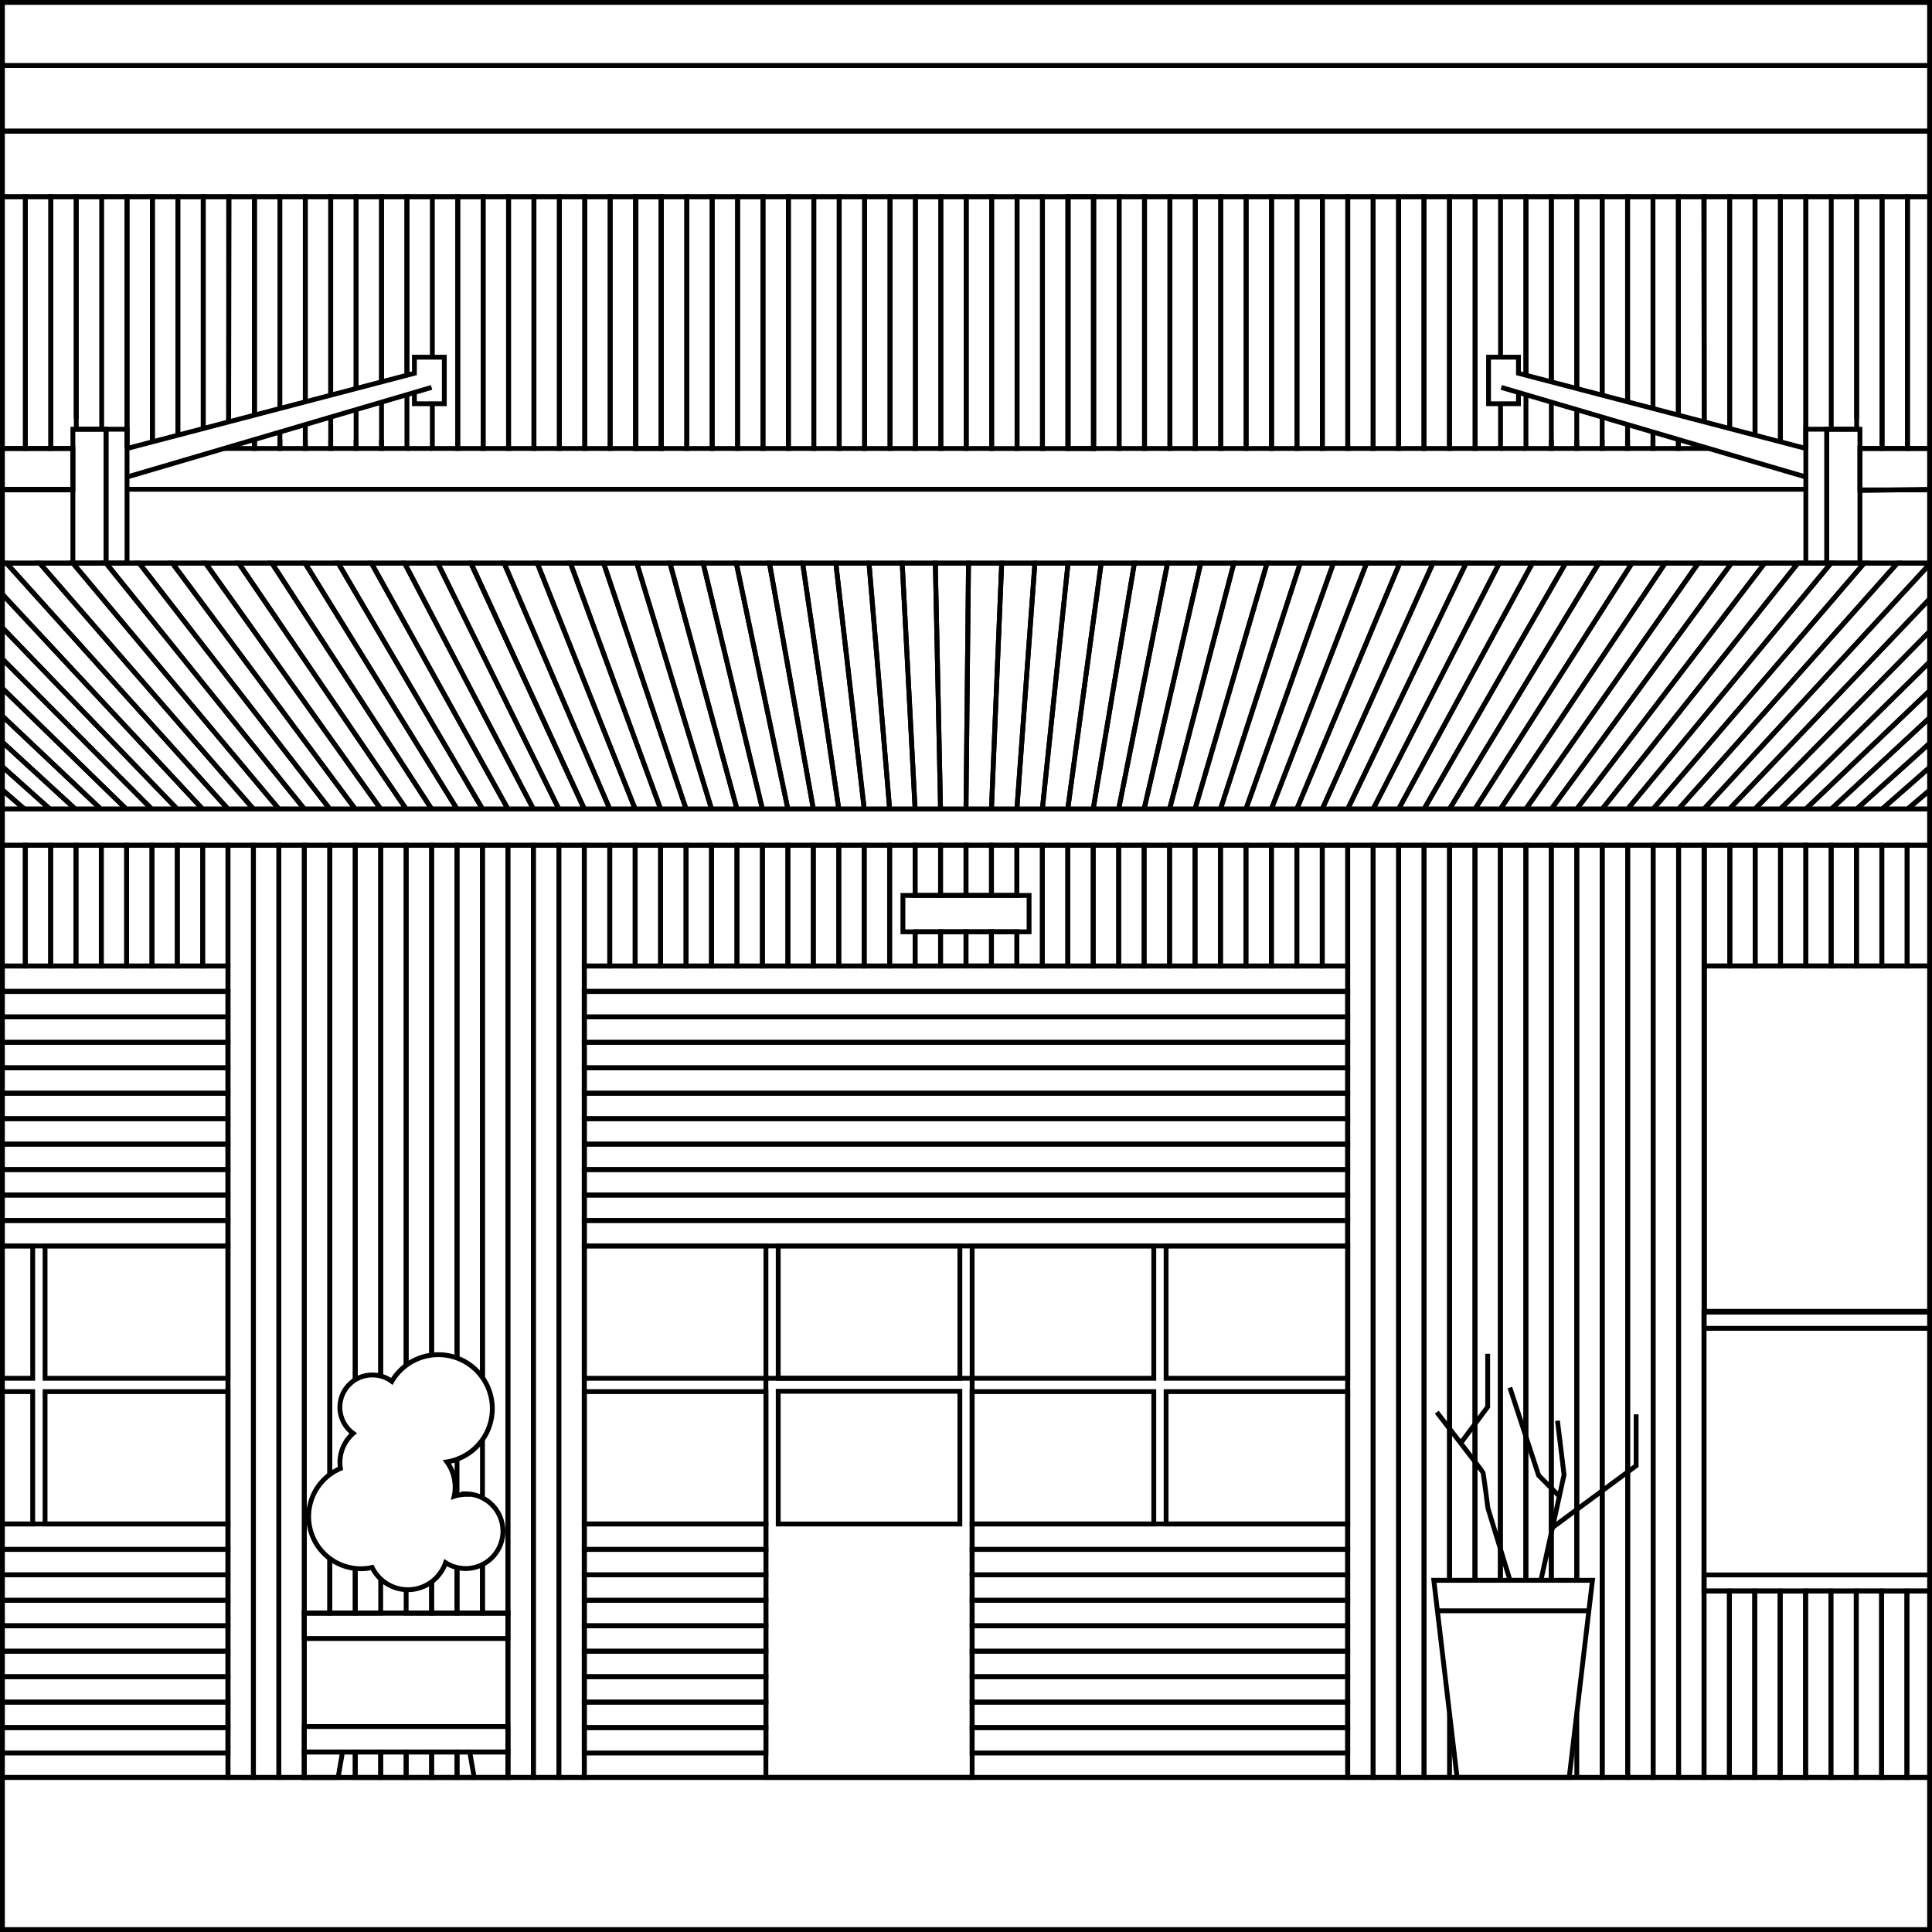 <svg xmlns="http://www.w3.org/2000/svg" viewBox="0 0 400 400"><defs><style>.cls-1{fill:none;stroke:#000;stroke-miterlimit:10;}</style></defs><g id="Ebene_2" data-name="Ebene 2"><rect class="cls-1" x="120.97" y="205.27" width="158.06" height="162.73"/><rect class="cls-1" x="120.97" y="200" width="158.06" height="5.27"/><rect class="cls-1" x="120.97" y="205.27" width="158.06" height="5.27"/><rect class="cls-1" y="167.5" width="400.11" height="7.51"/><line class="cls-1" x1="373.88" y1="101.3" x2="26.3" y2="101.3"/><polyline class="cls-1" points="15.09 101.3 0 101.3 0 116.6 400.11 116.6 400.11 101.3 385.08 101.55"/><rect class="cls-1" x="120.97" y="210.54" width="158.06" height="5.27"/><rect class="cls-1" x="120.97" y="215.81" width="158.06" height="5.27"/><rect class="cls-1" x="120.97" y="221.08" width="158.06" height="5.27"/><rect class="cls-1" x="120.97" y="226.34" width="158.06" height="5.27"/><rect class="cls-1" x="120.97" y="231.61" width="158.06" height="5.27"/><rect class="cls-1" x="120.97" y="236.88" width="158.06" height="5.27"/><rect class="cls-1" x="120.97" y="242.15" width="158.06" height="5.27"/><rect class="cls-1" x="120.97" y="247.42" width="158.06" height="5.27"/><rect class="cls-1" x="120.97" y="252.69" width="158.06" height="5.27"/><rect class="cls-1" x="201.27" y="315.52" width="77.76" height="5.27"/><rect class="cls-1" x="201.27" y="320.79" width="77.76" height="5.27"/><rect class="cls-1" x="201.27" y="326.06" width="77.76" height="5.27"/><rect class="cls-1" x="201.27" y="331.33" width="77.76" height="5.27"/><rect class="cls-1" x="201.27" y="336.6" width="77.76" height="5.27"/><rect class="cls-1" x="201.27" y="341.87" width="77.76" height="5.27"/><rect class="cls-1" x="201.27" y="347.14" width="77.76" height="5.27"/><rect class="cls-1" x="201.27" y="352.41" width="77.76" height="5.27"/><rect class="cls-1" x="201.27" y="357.67" width="77.76" height="5.27"/><rect class="cls-1" x="120.97" y="315.52" width="37.61" height="5.27"/><rect class="cls-1" x="120.97" y="320.79" width="37.61" height="5.27"/><rect class="cls-1" x="120.97" y="326.06" width="37.61" height="5.27"/><rect class="cls-1" x="120.97" y="331.33" width="37.61" height="5.27"/><rect class="cls-1" x="120.97" y="336.6" width="37.61" height="5.27"/><rect class="cls-1" x="120.97" y="341.87" width="37.61" height="5.27"/><rect class="cls-1" x="120.97" y="347.14" width="37.61" height="5.27"/><rect class="cls-1" x="120.97" y="352.41" width="37.61" height="5.27"/><rect class="cls-1" x="120.97" y="357.67" width="37.61" height="5.27"/><rect class="cls-1" x="120.97" y="257.96" width="37.61" height="27.4"/><rect class="cls-1" x="161.12" y="257.96" width="37.61" height="27.4"/><rect class="cls-1" x="201.27" y="257.96" width="37.61" height="27.4"/><rect class="cls-1" y="27.15" width="400.11" height="13.58"/><rect class="cls-1" y="13.58" width="400.11" height="13.58"/><rect class="cls-1" width="400.11" height="13.58"/><rect class="cls-1" y="368" width="400" height="32.3"/><rect class="cls-1" x="241.43" y="257.96" width="37.61" height="27.4"/><rect class="cls-1" x="352.8" y="271.66" width="47.26" height="57.76"/><rect class="cls-1" x="120.97" y="288.12" width="37.61" height="27.4"/><rect class="cls-1" x="161.12" y="288.05" width="37.61" height="27.48"/><rect class="cls-1" x="201.27" y="288.12" width="37.61" height="27.4"/><rect class="cls-1" x="241.43" y="288.12" width="37.61" height="27.4"/><rect class="cls-1" x="158.57" y="285.36" width="42.7" height="82.64"/><rect class="cls-1" x="21.84" y="268.87" width="192.99" height="5.27" transform="translate(-153.17 389.84) rotate(-90)"/><rect class="cls-1" x="16.57" y="268.87" width="192.99" height="5.27" transform="translate(-158.44 384.57) rotate(-90)"/><rect class="cls-1" x="11.3" y="268.87" width="192.99" height="5.27" transform="translate(-163.71 379.3) rotate(-90)"/><polyline class="cls-1" points="99.89 323.96 99.89 333.96 105.16 333.96 105.16 175.01 99.89 175.01 99.89 285.16"/><polyline class="cls-1" points="99.89 285.16 99.89 175.01 94.62 175.01 94.62 281.14"/><line class="cls-1" x1="99.89" y1="310.19" x2="99.89" y2="298.11"/><polyline class="cls-1" points="94.62 324.63 94.62 333.96 99.89 333.96 99.89 323.96"/><polyline class="cls-1" points="94.62 281.14 94.62 175.01 89.36 175.01 89.36 280.53"/><line class="cls-1" x1="94.62" y1="309.58" x2="94.62" y2="302.13"/><polyline class="cls-1" points="89.36 327.64 89.36 333.96 94.62 333.96 94.62 324.63"/><polyline class="cls-1" points="89.36 280.53 89.36 175.01 84.09 175.01 84.09 282.55"/><polyline class="cls-1" points="84.09 329.21 84.09 333.96 89.36 333.96 89.36 327.64"/><polyline class="cls-1" points="84.09 282.55 84.09 175.01 78.82 175.01 78.82 284.91"/><polyline class="cls-1" points="78.82 284.91 78.82 175.01 73.55 175.01 73.55 285.82"/><polyline class="cls-1" points="73.55 324.79 73.55 333.96 78.82 333.96 78.82 326.91"/><polyline class="cls-1" points="68.28 322.68 68.28 333.96 73.55 333.96 73.55 324.79"/><polyline class="cls-1" points="73.55 285.82 73.55 175.01 68.28 175.01 68.28 305.41"/><polyline class="cls-1" points="68.28 305.41 68.28 175.01 63.01 175.01 63.01 333.96 68.28 333.96 68.28 322.68"/><rect class="cls-1" x="-36.12" y="268.87" width="192.99" height="5.27" transform="translate(-211.13 331.88) rotate(-90)"/><rect class="cls-1" x="-41.39" y="268.87" width="192.99" height="5.27" transform="translate(-216.4 326.61) rotate(-90)"/><rect class="cls-1" x="-46.66" y="268.87" width="192.99" height="5.27" transform="translate(-221.67 321.34) rotate(-90)"/><rect class="cls-1" x="253.67" y="268.87" width="192.99" height="5.27" transform="translate(78.66 621.67) rotate(-90)"/><rect class="cls-1" x="248.4" y="268.87" width="192.99" height="5.27" transform="translate(73.39 616.4) rotate(-90)"/><rect class="cls-1" x="243.13" y="268.87" width="192.99" height="5.27" transform="translate(68.12 611.13) rotate(-90)"/><rect class="cls-1" x="237.86" y="268.87" width="192.99" height="5.27" transform="translate(62.85 605.86) rotate(-90)"/><polyline class="cls-1" points="331.72 368 331.72 175.01 326.45 175.01 326.45 327.19"/><polyline class="cls-1" points="326.45 327.19 326.45 175.01 321.18 175.01 321.18 327.19"/><polyline class="cls-1" points="321.18 327.19 321.18 175.01 315.91 175.01 315.91 327.19"/><polyline class="cls-1" points="315.91 327.19 315.91 175.01 310.64 175.01 310.64 327.19"/><polyline class="cls-1" points="310.64 327.19 310.64 175.01 305.38 175.01 305.38 327.19"/><polyline class="cls-1" points="305.38 327.19 305.38 175.01 300.11 175.01 300.11 327.19"/><polyline class="cls-1" points="300.11 327.19 300.11 175.01 294.84 175.01 294.84 368"/><rect class="cls-1" x="195.71" y="268.87" width="192.99" height="5.27" transform="translate(20.7 563.71) rotate(-90)"/><rect class="cls-1" x="190.44" y="268.87" width="192.99" height="5.27" transform="translate(15.43 558.44) rotate(-90)"/><rect class="cls-1" x="185.17" y="268.87" width="192.99" height="5.27" transform="translate(10.16 553.17) rotate(-90)"/><rect class="cls-1" x="186.91" y="177.56" width="10.38" height="5.27" transform="translate(11.9 372.29) rotate(-90)"/><polyline class="cls-1" points="189.46 185.38 189.46 175.01 184.19 175.01 184.19 200 189.46 200 189.46 192.92"/><rect class="cls-1" x="169.06" y="184.87" width="24.99" height="5.27" transform="translate(-5.95 369.06) rotate(-90)"/><rect class="cls-1" x="163.8" y="184.87" width="24.99" height="5.27" transform="translate(-11.21 363.8) rotate(-90)"/><rect class="cls-1" x="158.53" y="184.87" width="24.99" height="5.27" transform="translate(-16.48 358.53) rotate(-90)"/><rect class="cls-1" x="153.26" y="184.87" width="24.99" height="5.27" transform="translate(-21.75 353.26) rotate(-90)"/><rect class="cls-1" x="147.99" y="184.87" width="24.99" height="5.27" transform="translate(-27.02 347.99) rotate(-90)"/><rect class="cls-1" x="142.72" y="184.87" width="24.99" height="5.27" transform="translate(-32.29 342.72) rotate(-90)"/><rect class="cls-1" x="137.45" y="184.87" width="24.99" height="5.27" transform="translate(-37.56 337.45) rotate(-90)"/><rect class="cls-1" x="132.18" y="184.87" width="24.99" height="5.27" transform="translate(-42.83 332.18) rotate(-90)"/><rect class="cls-1" x="126.91" y="184.87" width="24.99" height="5.27" transform="translate(-48.1 326.91) rotate(-90)"/><rect class="cls-1" x="121.64" y="184.87" width="24.99" height="5.27" transform="translate(-53.37 321.64) rotate(-90)"/><rect class="cls-1" x="116.38" y="184.87" width="24.99" height="5.27" transform="translate(-58.63 316.38) rotate(-90)"/><rect class="cls-1" x="111.11" y="184.87" width="24.99" height="5.27" transform="translate(-63.9 311.11) rotate(-90)"/><rect class="cls-1" x="253.36" y="184.87" width="24.99" height="5.27" transform="translate(78.36 453.36) rotate(-90)"/><rect class="cls-1" x="248.1" y="184.87" width="24.99" height="5.27" transform="translate(73.09 448.1) rotate(-90)"/><rect class="cls-1" x="242.83" y="184.87" width="24.99" height="5.27" transform="translate(67.82 442.83) rotate(-90)"/><rect class="cls-1" x="263.9" y="184.87" width="24.99" height="5.27" transform="translate(88.89 463.9) rotate(-90)"/><rect class="cls-1" x="258.63" y="184.87" width="24.99" height="5.27" transform="translate(83.62 458.63) rotate(-90)"/><rect class="cls-1" x="237.56" y="184.87" width="24.99" height="5.27" transform="translate(62.55 437.56) rotate(-90)"/><rect class="cls-1" x="232.29" y="184.87" width="24.99" height="5.27" transform="translate(57.28 432.29) rotate(-90)"/><rect class="cls-1" x="227.02" y="184.87" width="24.99" height="5.27" transform="translate(52.01 427.02) rotate(-90)"/><rect class="cls-1" x="221.75" y="184.87" width="24.99" height="5.27" transform="translate(46.74 421.75) rotate(-90)"/><rect class="cls-1" x="216.48" y="184.87" width="24.99" height="5.27" transform="translate(41.47 416.48) rotate(-90)"/><rect class="cls-1" x="211.21" y="184.87" width="24.99" height="5.27" transform="translate(36.2 411.21) rotate(-90)"/><rect class="cls-1" x="205.95" y="184.87" width="24.99" height="5.27" transform="translate(30.94 405.95) rotate(-90)"/><polyline class="cls-1" points="210.54 192.92 210.54 200 215.81 200 215.81 175.01 210.54 175.01 210.54 185.38"/><rect class="cls-1" x="202.72" y="177.56" width="10.38" height="5.27" transform="translate(27.71 388.1) rotate(-90)"/><rect class="cls-1" x="197.45" y="177.56" width="10.38" height="5.27" transform="translate(22.44 382.83) rotate(-90)"/><rect class="cls-1" x="192.18" y="177.56" width="10.38" height="5.27" transform="translate(17.17 377.56) rotate(-90)"/><rect class="cls-1" x="186.94" y="185.39" width="26.12" height="7.53"/><rect class="cls-1" x="188.56" y="193.82" width="7.08" height="5.27" transform="translate(388.55 4.36) rotate(90)"/><rect class="cls-1" x="204.36" y="193.82" width="7.08" height="5.27" transform="translate(404.36 -11.45) rotate(90)"/><rect class="cls-1" x="199.09" y="193.82" width="7.08" height="5.27" transform="translate(399.09 -6.18) rotate(90)"/><rect class="cls-1" x="193.82" y="193.82" width="7.08" height="5.27" transform="translate(393.82 -0.91) rotate(90)"/><rect class="cls-1" x="32.09" y="184.88" width="24.99" height="5.24" transform="translate(-142.92 232.09) rotate(-90)"/><rect class="cls-1" x="26.84" y="184.88" width="24.99" height="5.24" transform="translate(-148.17 226.84) rotate(-90)"/><rect class="cls-1" x="21.6" y="184.88" width="24.99" height="5.24" transform="translate(-153.41 221.6) rotate(-90)"/><rect class="cls-1" x="16.35" y="184.88" width="24.99" height="5.24" transform="translate(-158.66 216.35) rotate(-90)"/><rect class="cls-1" x="11.11" y="184.88" width="24.99" height="5.24" transform="translate(-163.9 211.11) rotate(-90)"/><rect class="cls-1" x="5.86" y="184.88" width="24.99" height="5.24" transform="translate(-169.15 205.86) rotate(-90)"/><rect class="cls-1" x="0.62" y="184.88" width="24.99" height="5.24" transform="translate(-174.39 200.62) rotate(-90)"/><rect class="cls-1" x="-4.63" y="184.88" width="24.99" height="5.24" transform="translate(-179.64 195.37) rotate(-90)"/><rect class="cls-1" x="-9.87" y="184.88" width="24.99" height="5.24" transform="translate(-184.88 190.13) rotate(-90)"/><polyline class="cls-1" points="47.34 87.32 47.34 40.73 42.08 40.73 42.08 88.69"/><polyline class="cls-1" points="42.08 88.69 42.08 40.73 36.82 40.73 36.82 90.06"/><polyline class="cls-1" points="36.82 90.06 36.82 40.73 31.56 40.73 31.56 91.44"/><polyline class="cls-1" points="31.56 91.44 31.56 40.73 26.3 40.73 26.3 92.85"/><polyline class="cls-1" points="26.3 92.85 26.3 40.73 21.04 40.73"/><rect class="cls-1" x="-5.65" y="62.17" width="48.13" height="5.26" transform="translate(-46.38 83.21) rotate(-90)"/><polyline class="cls-1" points="15.78 86.7 15.78 40.73 10.52 40.73 10.52 92.85 15.1 92.85"/><rect class="cls-1" x="-18.17" y="64.16" width="52.12" height="5.26" transform="translate(-58.9 74.68) rotate(-90)"/><rect class="cls-1" x="-23.43" y="64.16" width="52.12" height="5.26" transform="translate(-64.16 69.42) rotate(-90)"/><polyline class="cls-1" points="89.51 73.95 89.51 40.73 84.25 40.73 84.25 77.68"/><polyline class="cls-1" points="84.25 77.68 84.25 40.73 78.99 40.73 78.99 79.22"/><polyline class="cls-1" points="78.99 79.22 78.99 40.73 73.73 40.73 73.73 80.43"/><polyline class="cls-1" points="73.73 80.43 73.73 40.73 68.47 40.73 68.47 81.8"/><polyline class="cls-1" points="68.47 81.8 68.47 40.73 63.21 40.73 63.21 83.17"/><polyline class="cls-1" points="63.21 83.17 63.21 40.73 57.95 40.73 57.95 84.55"/><polyline class="cls-1" points="57.95 40.73 52.69 40.73 52.69 85.92"/><polyline class="cls-1" points="52.69 85.92 52.69 40.73 47.42 40.73 47.34 87.32"/><rect class="cls-1" x="108.16" y="64.16" width="52.12" height="5.26" transform="translate(67.43 201.01) rotate(-90)"/><rect class="cls-1" x="102.9" y="64.16" width="52.12" height="5.26" transform="translate(62.17 195.75) rotate(-90)"/><rect class="cls-1" x="97.64" y="64.16" width="52.12" height="5.26" transform="translate(56.91 190.49) rotate(-90)"/><rect class="cls-1" x="92.38" y="64.16" width="52.12" height="5.26" transform="translate(51.65 185.23) rotate(-90)"/><rect class="cls-1" x="87.12" y="64.16" width="52.12" height="5.26" transform="translate(46.39 179.97) rotate(-90)"/><rect class="cls-1" x="81.86" y="64.16" width="52.12" height="5.26" transform="translate(41.13 174.71) rotate(-90)"/><rect class="cls-1" x="76.6" y="64.16" width="52.12" height="5.26" transform="translate(35.87 169.45) rotate(-90)"/><rect class="cls-1" x="71.34" y="64.16" width="52.12" height="5.26" transform="translate(30.61 164.19) rotate(-90)"/><polyline class="cls-1" points="89.51 40.73 94.77 40.73 94.77 92.85 89.51 92.85 89.51 83.59"/><rect class="cls-1" x="150.32" y="64.16" width="52.12" height="5.26" transform="translate(109.59 243.17) rotate(-90)"/><rect class="cls-1" x="145.06" y="64.16" width="52.12" height="5.26" transform="translate(104.33 237.91) rotate(-90)"/><rect class="cls-1" x="139.8" y="64.16" width="52.12" height="5.26" transform="translate(99.07 232.65) rotate(-90)"/><rect class="cls-1" x="134.54" y="64.16" width="52.12" height="5.26" transform="translate(93.81 227.39) rotate(-90)"/><rect class="cls-1" x="129.28" y="64.16" width="52.12" height="5.26" transform="translate(88.55 222.13) rotate(-90)"/><rect class="cls-1" x="124.02" y="64.16" width="52.12" height="5.26" transform="translate(83.29 216.87) rotate(-90)"/><rect class="cls-1" x="118.76" y="64.16" width="52.12" height="5.26" transform="translate(78.03 211.61) rotate(-90)"/><rect class="cls-1" x="113.5" y="64.16" width="52.12" height="5.26" transform="translate(72.77 206.35) rotate(-90)"/><rect class="cls-1" x="108.24" y="64.16" width="52.12" height="5.26" transform="translate(67.51 201.09) rotate(-90)"/><rect class="cls-1" x="197.66" y="64.16" width="52.12" height="5.26" transform="translate(156.93 290.52) rotate(-90)"/><rect class="cls-1" x="192.4" y="64.16" width="52.12" height="5.26" transform="translate(151.67 285.26) rotate(-90)"/><rect class="cls-1" x="187.14" y="64.16" width="52.12" height="5.26" transform="translate(146.41 280) rotate(-90)"/><rect class="cls-1" x="181.88" y="64.16" width="52.12" height="5.26" transform="translate(141.15 274.74) rotate(-90)"/><rect class="cls-1" x="176.62" y="64.16" width="52.12" height="5.26" transform="translate(135.89 269.47) rotate(-90)"/><rect class="cls-1" x="171.36" y="64.16" width="52.12" height="5.26" transform="translate(130.63 264.21) rotate(-90)"/><rect class="cls-1" x="166.1" y="64.16" width="52.12" height="5.26" transform="translate(125.37 258.95) rotate(-90)"/><rect class="cls-1" x="160.84" y="64.16" width="52.12" height="5.26" transform="translate(120.11 253.69) rotate(-90)"/><rect class="cls-1" x="155.58" y="64.16" width="52.12" height="5.26" transform="translate(114.85 248.43) rotate(-90)"/><rect class="cls-1" x="239.83" y="64.16" width="52.12" height="5.26" transform="translate(199.1 332.68) rotate(-90)"/><rect class="cls-1" x="234.57" y="64.16" width="52.12" height="5.26" transform="translate(193.84 327.42) rotate(-90)"/><rect class="cls-1" x="229.31" y="64.16" width="52.12" height="5.26" transform="translate(188.58 322.16) rotate(-90)"/><rect class="cls-1" x="224.05" y="64.16" width="52.12" height="5.26" transform="translate(183.32 316.9) rotate(-90)"/><rect class="cls-1" x="218.79" y="64.16" width="52.12" height="5.26" transform="translate(178.06 311.64) rotate(-90)"/><rect class="cls-1" x="213.53" y="64.16" width="52.12" height="5.26" transform="translate(172.8 306.38) rotate(-90)"/><rect class="cls-1" x="208.27" y="64.16" width="52.12" height="5.26" transform="translate(167.54 301.12) rotate(-90)"/><rect class="cls-1" x="203.01" y="64.16" width="52.12" height="5.26" transform="translate(162.28 295.86) rotate(-90)"/><rect class="cls-1" x="197.75" y="64.16" width="52.12" height="5.26" transform="translate(157.02 290.6) rotate(-90)"/><rect class="cls-1" x="271.39" y="64.16" width="52.12" height="5.26" transform="translate(230.66 364.24) rotate(-90)"/><rect class="cls-1" x="276.7" y="64.14" width="52.12" height="5.3" transform="translate(235.97 369.55) rotate(-90)"/><rect class="cls-1" x="266.13" y="64.16" width="52.12" height="5.26" transform="translate(225.4 358.98) rotate(-90)"/><rect class="cls-1" x="260.87" y="64.16" width="52.12" height="5.26" transform="translate(220.14 353.72) rotate(-90)"/><rect class="cls-1" x="255.61" y="64.16" width="52.12" height="5.26" transform="translate(214.88 348.46) rotate(-90)"/><rect class="cls-1" x="250.35" y="64.16" width="52.12" height="5.26" transform="translate(209.62 343.2) rotate(-90)"/><rect class="cls-1" x="245.09" y="64.16" width="52.12" height="5.26" transform="translate(204.36 337.94) rotate(-90)"/><rect class="cls-1" x="384.99" y="184.88" width="24.99" height="5.24" transform="translate(209.98 584.99) rotate(-90)"/><rect class="cls-1" x="379.74" y="184.88" width="24.99" height="5.24" transform="translate(204.73 579.74) rotate(-90)"/><rect class="cls-1" x="374.5" y="184.88" width="24.99" height="5.24" transform="translate(199.49 574.5) rotate(-90)"/><rect class="cls-1" x="369.25" y="184.88" width="24.99" height="5.24" transform="translate(194.24 569.25) rotate(-90)"/><rect class="cls-1" x="364.01" y="184.88" width="24.99" height="5.24" transform="translate(189 564.01) rotate(-90)"/><rect class="cls-1" x="358.77" y="184.88" width="24.99" height="5.24" transform="translate(183.76 558.76) rotate(-90)"/><rect class="cls-1" x="353.52" y="184.88" width="24.99" height="5.24" transform="translate(178.51 553.52) rotate(-90)"/><rect class="cls-1" x="348.28" y="184.88" width="24.99" height="5.24" transform="translate(173.27 548.28) rotate(-90)"/><rect class="cls-1" x="343.03" y="184.88" width="24.99" height="5.24" transform="translate(168.02 543.03) rotate(-90)"/><polygon class="cls-1" points="90.64 116.6 115.7 167.5 120.97 167.5 97.5 116.6 90.64 116.6"/><polygon class="cls-1" points="83.77 116.6 110.43 167.5 115.7 167.5 90.64 116.6 83.77 116.6"/><polygon class="cls-1" points="76.9 116.6 105.16 167.5 110.43 167.5 83.77 116.6 76.9 116.6"/><polygon class="cls-1" points="70.03 116.6 99.89 167.5 105.16 167.5 76.9 116.6 70.03 116.6"/><polygon class="cls-1" points="63.17 116.6 94.62 167.5 99.89 167.5 70.03 116.6 63.17 116.6"/><polygon class="cls-1" points="56.3 116.6 89.36 167.5 94.62 167.5 63.17 116.6 56.3 116.6"/><polygon class="cls-1" points="49.43 116.6 84.09 167.5 89.36 167.5 56.3 116.6 49.43 116.6"/><polygon class="cls-1" points="42.56 116.6 78.82 167.5 84.09 167.5 49.43 116.6 42.56 116.6"/><polygon class="cls-1" points="35.69 116.6 73.55 167.5 78.82 167.5 42.56 116.6 35.69 116.6"/><polygon class="cls-1" points="28.83 116.6 68.28 167.5 73.55 167.5 35.69 116.6 28.83 116.6"/><polygon class="cls-1" points="21.96 116.6 63.01 167.5 68.28 167.5 28.83 116.6 21.96 116.6"/><polygon class="cls-1" points="15.09 116.6 57.74 167.5 63.01 167.5 21.96 116.6 15.09 116.6"/><polygon class="cls-1" points="8.22 116.6 52.47 167.5 57.74 167.5 15.09 116.6 8.22 116.6"/><polygon class="cls-1" points="1.35 116.6 47.2 167.5 52.47 167.5 8.22 116.6 1.35 116.6"/><polygon class="cls-1" points="186.79 116.6 189.46 167.5 194.73 167.5 193.65 116.6 186.79 116.6"/><polygon class="cls-1" points="179.92 116.6 184.19 167.5 189.46 167.5 186.79 116.6 179.92 116.6"/><polygon class="cls-1" points="173.05 116.6 178.93 167.5 184.19 167.5 179.92 116.6 173.05 116.6"/><polygon class="cls-1" points="166.18 116.6 173.66 167.5 178.93 167.5 173.05 116.6 166.18 116.6"/><polygon class="cls-1" points="159.31 116.6 168.39 167.5 173.66 167.5 166.18 116.6 159.31 116.6"/><polygon class="cls-1" points="152.45 116.6 163.12 167.5 168.39 167.5 159.31 116.6 152.45 116.6"/><polygon class="cls-1" points="145.58 116.6 157.85 167.5 163.12 167.5 152.45 116.6 145.58 116.6"/><polygon class="cls-1" points="138.71 116.6 152.58 167.5 157.85 167.5 145.58 116.6 138.71 116.6"/><polygon class="cls-1" points="131.84 116.6 147.31 167.5 152.58 167.5 138.71 116.6 131.84 116.6"/><polygon class="cls-1" points="124.98 116.6 142.04 167.5 147.31 167.5 131.84 116.6 124.98 116.6"/><polygon class="cls-1" points="118.11 116.6 136.77 167.5 142.04 167.5 124.98 116.6 118.11 116.6"/><polygon class="cls-1" points="111.24 116.6 131.5 167.5 136.77 167.5 118.11 116.6 111.24 116.6"/><polygon class="cls-1" points="104.37 116.6 126.24 167.5 131.5 167.5 111.24 116.6 104.37 116.6"/><polygon class="cls-1" points="97.5 116.6 120.97 167.5 126.24 167.5 104.37 116.6 97.5 116.6"/><rect class="cls-1" x="109.24" y="114.02" height="56.05" transform="translate(-49.43 58.77) rotate(-24.75)"/><polygon class="cls-1" points="282.94 116.6 263.23 167.5 268.49 167.5 289.8 116.6 282.94 116.6"/><polygon class="cls-1" points="276.07 116.6 257.96 167.5 263.23 167.5 282.94 116.6 276.07 116.6"/><polygon class="cls-1" points="269.2 116.6 252.69 167.5 257.96 167.5 276.07 116.6 269.2 116.6"/><polygon class="cls-1" points="262.33 116.6 247.42 167.5 252.69 167.5 269.2 116.6 262.33 116.6"/><polygon class="cls-1" points="255.46 116.6 242.15 167.5 247.42 167.5 262.33 116.6 255.46 116.6"/><polygon class="cls-1" points="248.6 116.6 236.88 167.5 242.15 167.5 255.46 116.6 248.6 116.6"/><polygon class="cls-1" points="241.73 116.6 231.61 167.5 236.88 167.5 248.6 116.6 241.73 116.6"/><polygon class="cls-1" points="234.86 116.6 226.34 167.5 231.61 167.5 241.73 116.6 234.86 116.6"/><polygon class="cls-1" points="227.99 116.6 221.07 167.5 226.34 167.5 234.86 116.6 227.99 116.6"/><polygon class="cls-1" points="221.13 116.6 215.81 167.5 221.07 167.5 227.99 116.6 221.13 116.6"/><polygon class="cls-1" points="214.26 116.6 210.54 167.5 215.81 167.5 221.13 116.6 214.26 116.6"/><polygon class="cls-1" points="207.39 116.6 205.27 167.5 210.54 167.5 214.26 116.6 207.39 116.6"/><polygon class="cls-1" points="200.52 116.6 200 167.5 205.27 167.5 207.39 116.6 200.52 116.6"/><polygon class="cls-1" points="193.65 116.6 194.73 167.5 200 167.5 200.52 116.6 193.65 116.6"/><polygon class="cls-1" points="379.08 116.6 336.99 167.5 342.26 167.5 385.95 116.6 379.08 116.6"/><polygon class="cls-1" points="372.22 116.6 331.72 167.5 336.99 167.5 379.08 116.6 372.22 116.6"/><polygon class="cls-1" points="365.35 116.6 326.45 167.5 331.72 167.5 372.22 116.6 365.35 116.6"/><polygon class="cls-1" points="358.48 116.6 321.18 167.5 326.45 167.5 365.35 116.6 358.48 116.6"/><polygon class="cls-1" points="351.61 116.6 315.91 167.5 321.18 167.5 358.48 116.6 351.61 116.6"/><polygon class="cls-1" points="344.75 116.6 310.64 167.5 315.91 167.5 351.61 116.6 344.75 116.6"/><polygon class="cls-1" points="337.88 116.6 305.38 167.5 310.64 167.5 344.75 116.6 337.88 116.6"/><polygon class="cls-1" points="331.01 116.6 300.11 167.5 305.38 167.5 337.88 116.6 331.01 116.6"/><polygon class="cls-1" points="324.14 116.6 294.84 167.5 300.11 167.5 331.01 116.6 324.14 116.6"/><polygon class="cls-1" points="317.27 116.6 289.57 167.5 294.84 167.5 324.14 116.6 317.27 116.6"/><polygon class="cls-1" points="310.41 116.6 284.3 167.5 289.57 167.5 317.27 116.6 310.41 116.6"/><polygon class="cls-1" points="303.54 116.6 279.03 167.5 284.3 167.5 310.41 116.6 303.54 116.6"/><polygon class="cls-1" points="296.67 116.6 273.76 167.5 279.03 167.5 303.54 116.6 296.67 116.6"/><polygon class="cls-1" points="289.8 116.6 268.49 167.5 273.76 167.5 296.67 116.6 289.8 116.6"/><polygon class="cls-1" points="394.95 167.5 400.11 167.5 400.11 163.1 394.95 167.5"/><polygon class="cls-1" points="400.11 158.36 389.68 167.5 394.95 167.5 400.11 163.1 400.11 158.36"/><polygon class="cls-1" points="400.11 153.35 384.41 167.5 389.68 167.5 400.11 158.36 400.11 153.35"/><polygon class="cls-1" points="400.11 148.05 379.14 167.5 384.41 167.5 400.11 153.35 400.11 148.05"/><polygon class="cls-1" points="400.11 142.44 373.87 167.5 379.14 167.5 400.11 148.05 400.11 142.44"/><polygon class="cls-1" points="400.11 136.47 368.6 167.5 373.87 167.5 400.11 142.44 400.11 136.47"/><polygon class="cls-1" points="400.11 130.13 363.33 167.5 368.6 167.5 400.11 136.47 400.11 130.13"/><polygon class="cls-1" points="400.11 123.37 358.06 167.5 363.33 167.5 400.11 130.13 400.11 123.37"/><polygon class="cls-1" points="400.11 116.6 399.69 116.6 352.8 167.5 358.06 167.5 400.11 123.37 400.11 116.6"/><polygon class="cls-1" points="392.82 116.6 347.53 167.5 352.8 167.5 399.69 116.6 392.82 116.6"/><polygon class="cls-1" points="385.95 116.6 342.26 167.5 347.53 167.5 392.82 116.6 385.95 116.6"/><polygon class="cls-1" points="0 116.6 0 122.51 41.94 167.5 47.2 167.5 1.35 116.6 0 116.6"/><polygon class="cls-1" points="0 129.45 36.67 167.5 41.94 167.5 0 122.51 0 129.45"/><polygon class="cls-1" points="0 135.94 31.4 167.5 36.67 167.5 0 129.45 0 135.94"/><polygon class="cls-1" points="0 142.04 26.13 167.5 31.4 167.5 0 135.94 0 142.04"/><polygon class="cls-1" points="0 147.78 20.86 167.5 26.13 167.5 0 142.04 0 147.78"/><polygon class="cls-1" points="0 153.19 15.59 167.5 20.86 167.5 0 147.78 0 153.19"/><polygon class="cls-1" points="0 158.29 10.32 167.5 15.59 167.5 0 153.19 0 158.29"/><polygon class="cls-1" points="0 163.11 5.05 167.5 10.32 167.5 0 158.29 0 163.11"/><polygon class="cls-1" points="0 167.5 5.05 167.5 0 163.11 0 167.5"/><rect class="cls-1" x="15.09" y="88.86" width="6.86" height="27.74"/><rect class="cls-1" x="21.96" y="88.86" width="4.34" height="27.74" transform="translate(48.26 205.46) rotate(180)"/><line class="cls-1" x1="89.35" y1="80.21" x2="26.3" y2="98.76"/><polyline class="cls-1" points="26.3 92.85 85.8 77.28 85.8 73.95 91.99 73.95 91.99 83.59 85.8 83.59 85.8 81.22"/><polyline class="cls-1" points="52.69 91 52.69 92.85 46.39 92.85 47.4 92.85"/><polyline class="cls-1" points="57.95 89.45 57.95 92.85 52.69 92.85 52.69 91"/><polyline class="cls-1" points="63.21 87.96 63.21 92.85 57.95 92.85 57.95 91"/><polyline class="cls-1" points="68.47 86.36 68.47 92.85 63.21 92.85 63.21 91"/><polyline class="cls-1" points="73.73 84.88 73.73 92.85 68.47 92.85 68.47 91"/><polyline class="cls-1" points="78.99 83.26 78.99 92.85 73.73 92.85 73.73 91"/><polyline class="cls-1" points="84.25 81.72 84.25 92.85 78.99 92.85 78.99 91"/><line class="cls-1" x1="84.25" y1="92.85" x2="89.51" y2="92.85"/><line class="cls-1" x1="310.67" y1="92.85" x2="315.93" y2="92.85"/><polyline class="cls-1" points="352.84 87.32 352.84 40.73 358.1 40.73 358.1 88.69"/><polyline class="cls-1" points="358.1 88.69 358.1 40.73 363.36 40.73 363.36 90.06"/><polyline class="cls-1" points="363.36 90.06 363.36 40.73 368.62 40.73 368.62 91.44"/><polyline class="cls-1" points="368.62 91.44 368.62 40.73 373.88 40.73 373.88 92.85"/><polyline class="cls-1" points="373.88 92.85 373.88 40.73 379.14 40.73"/><rect class="cls-1" x="357.7" y="62.17" width="48.13" height="5.26" transform="translate(316.97 446.56) rotate(-90)"/><polyline class="cls-1" points="384.4 86.7 384.4 40.73 389.66 40.73 389.66 92.85 385.08 92.85"/><rect class="cls-1" x="366.23" y="64.16" width="52.12" height="5.26" transform="translate(325.5 459.08) rotate(-90)"/><rect class="cls-1" x="371.45" y="64.2" width="52.12" height="5.19" transform="translate(330.72 464.3) rotate(-90)"/><polyline class="cls-1" points="310.67 73.95 310.67 40.73 315.93 40.73 315.93 77.68"/><polyline class="cls-1" points="315.93 77.68 315.93 40.73 321.19 40.73 321.19 79.22"/><polyline class="cls-1" points="321.19 79.22 321.19 40.73 326.45 40.73 326.45 80.43"/><polyline class="cls-1" points="326.45 80.43 326.45 40.73 331.71 40.73 331.71 81.8"/><polyline class="cls-1" points="331.71 81.8 331.71 40.73 336.97 40.73 336.97 83.17"/><polyline class="cls-1" points="336.97 83.17 336.97 40.73 342.23 40.73 342.23 84.55"/><polyline class="cls-1" points="342.23 40.73 347.49 40.73 347.49 85.92"/><polyline class="cls-1" points="347.49 85.92 347.49 40.73 352.75 40.73 352.84 87.32"/><polyline class="cls-1" points="310.67 40.73 305.41 40.73 305.41 92.85 310.67 92.85 310.67 83.59"/><rect class="cls-1" x="378.22" y="88.86" width="6.86" height="27.74" transform="translate(763.3 205.46) rotate(-180)"/><rect class="cls-1" x="373.88" y="88.86" width="4.34" height="27.74"/><line class="cls-1" x1="310.82" y1="80.21" x2="373.88" y2="98.76"/><polyline class="cls-1" points="373.88 92.85 314.38 77.28 314.38 73.95 308.19 73.95 308.19 83.59 314.38 83.59 314.38 81.22"/><polyline class="cls-1" points="347.49 91 347.49 92.85 353.79 92.85 352.78 92.85"/><polyline class="cls-1" points="342.23 89.45 342.23 92.85 347.49 92.85 347.49 91"/><polyline class="cls-1" points="336.97 87.96 336.97 92.85 342.23 92.85 342.23 91"/><polyline class="cls-1" points="331.71 86.36 331.71 92.85 336.97 92.85 336.97 91"/><polyline class="cls-1" points="326.45 84.88 326.45 92.85 331.71 92.85 331.71 91"/><polyline class="cls-1" points="321.19 83.26 321.19 92.85 326.45 92.85 326.45 91"/><polyline class="cls-1" points="315.93 81.72 315.93 92.85 321.19 92.85 321.19 91"/><rect class="cls-1" y="205.27" width="47.2" height="162.73"/><rect class="cls-1" y="200" width="47.2" height="5.27"/><rect class="cls-1" y="205.27" width="47.2" height="5.27"/><rect class="cls-1" y="210.54" width="47.2" height="5.27"/><rect class="cls-1" y="215.81" width="47.2" height="5.27"/><rect class="cls-1" y="221.08" width="47.2" height="5.27"/><rect class="cls-1" y="226.34" width="47.2" height="5.27"/><rect class="cls-1" y="231.61" width="47.2" height="5.27"/><rect class="cls-1" y="236.88" width="47.2" height="5.27"/><rect class="cls-1" y="242.15" width="47.2" height="5.27"/><rect class="cls-1" y="247.42" width="47.2" height="5.27"/><rect class="cls-1" y="252.69" width="47.2" height="5.27"/><rect class="cls-1" y="315.52" width="47.2" height="5.27"/><rect class="cls-1" y="320.79" width="47.2" height="5.27"/><rect class="cls-1" y="326.06" width="47.2" height="5.27"/><rect class="cls-1" y="331.33" width="47.2" height="5.27"/><rect class="cls-1" y="336.6" width="47.2" height="5.27"/><rect class="cls-1" y="341.87" width="47.2" height="5.27"/><rect class="cls-1" y="347.14" width="47.2" height="5.27"/><rect class="cls-1" y="352.41" width="47.2" height="5.27"/><rect class="cls-1" y="357.67" width="47.2" height="5.27"/><rect class="cls-1" y="257.96" width="6.77" height="27.4"/><rect class="cls-1" x="9.33" y="257.96" width="37.87" height="27.4"/><rect class="cls-1" y="288.12" width="6.77" height="27.4"/><rect class="cls-1" x="9.33" y="288.12" width="37.87" height="27.4"/><rect class="cls-1" x="378.14" y="346.09" width="38.58" height="5.24" transform="translate(48.72 746.14) rotate(-90)"/><rect class="cls-1" x="372.89" y="346.09" width="38.58" height="5.24" transform="translate(43.48 740.9) rotate(-90)"/><rect class="cls-1" x="367.65" y="346.09" width="38.58" height="5.24" transform="translate(38.23 735.65) rotate(-90)"/><rect class="cls-1" x="362.4" y="346.09" width="38.58" height="5.24" transform="translate(32.99 730.41) rotate(-90)"/><rect class="cls-1" x="357.16" y="346.09" width="38.58" height="5.24" transform="translate(27.74 725.16) rotate(-90)"/><rect class="cls-1" x="351.91" y="346.09" width="38.58" height="5.24" transform="translate(22.5 719.92) rotate(-90)"/><rect class="cls-1" x="346.63" y="346.09" width="38.58" height="5.24" transform="translate(17.21 714.63) rotate(-90)"/><rect class="cls-1" x="341.39" y="346.09" width="38.58" height="5.24" transform="translate(11.97 709.39) rotate(-90)"/><rect class="cls-1" x="336.14" y="346.09" width="38.58" height="5.24" transform="translate(6.72 704.14) rotate(-90)"/><rect class="cls-1" x="374.75" y="304.12" width="3.35" height="47.24" transform="translate(48.69 704.17) rotate(-90)"/><rect class="cls-1" x="374.75" y="249.72" width="3.35" height="47.24" transform="translate(103.09 649.77) rotate(-90)"/><polygon class="cls-1" points="319.03 327.19 307.53 327.19 296.86 327.19 301.67 368 307.53 368 319.03 368 324.89 368 329.7 327.19 319.03 327.19"/><line class="cls-1" x1="294.84" y1="368" x2="331.72" y2="368"/><line class="cls-1" x1="300.11" y1="354.77" x2="300.11" y2="368"/><line class="cls-1" x1="326.46" y1="354.77" x2="326.46" y2="368"/><path class="cls-1" d="M297.47,292.38s9.47,12.19,9.58,12.52,1,7.32,1,7.32l4.59,15"/><polyline class="cls-1" points="302.43 298.78 308.01 291.27 308.01 280.29"/><polyline class="cls-1" points="319.03 327.19 323.82 305.35 322.46 294.15"/><polyline class="cls-1" points="312.6 287.28 318.55 305.45 322.84 309.78"/><polyline class="cls-1" points="338.75 292.82 338.75 303.46 321.42 316.26"/><rect class="cls-1" x="340.79" y="212.11" width="71.51" height="47.28" transform="translate(140.79 612.29) rotate(-90)"/><rect class="cls-1" x="63.01" y="333.97" width="42.15" height="34.04"/><path class="cls-1" d="M96.47,309.39a8,8,0,0,0-2.45.4,8.45,8.45,0,0,0,.21-1.9,8.89,8.89,0,0,0-1.69-5.22A11.17,11.17,0,1,0,81.12,286a6.6,6.6,0,0,0-4-1.32,6.68,6.68,0,0,0-4,12.08,8,8,0,0,0-2.74,6,8.7,8.7,0,0,0,.11,1.27,10.81,10.81,0,0,0,4.22,20.76,10.69,10.69,0,0,0,2.34-.26,8.24,8.24,0,0,0,15.2-1,7.65,7.65,0,0,0,4.15,1.22,7.73,7.73,0,1,0,0-15.46Z"/><rect class="cls-1" x="63.01" y="333.97" width="42.15" height="5.27"/><rect class="cls-1" x="63.01" y="357.46" width="42.15" height="5.27"/><polygon class="cls-1" points="70.91 362.73 63.01 362.73 63.01 368 70.01 368 70.91 362.73"/><polygon class="cls-1" points="97.26 362.73 105.16 362.73 105.16 368 98.17 368 97.26 362.73"/><polyline class="cls-1" points="70.91 362.73 73.55 362.73 73.55 367.52"/><rect class="cls-1" x="73.55" y="362.73" width="5.27" height="5.27"/><rect class="cls-1" x="78.82" y="362.73" width="5.27" height="5.27"/><rect class="cls-1" x="84.09" y="362.73" width="5.27" height="5.27"/><rect class="cls-1" x="89.36" y="362.73" width="5.27" height="5.27"/><polyline class="cls-1" points="98.17 368 94.62 368 94.62 362.73 97.26 362.73"/><line class="cls-1" x1="297.47" y1="333.5" x2="328.9" y2="333.5"/><rect class="cls-1" x="385.08" y="92.85" width="15.02" height="8.58"/><rect class="cls-1" y="92.85" width="15.09" height="8.58"/></g><g id="Outline"><path d="M399,1V399H1V1H399m1-1H0V400H400V0Z"/></g></svg>